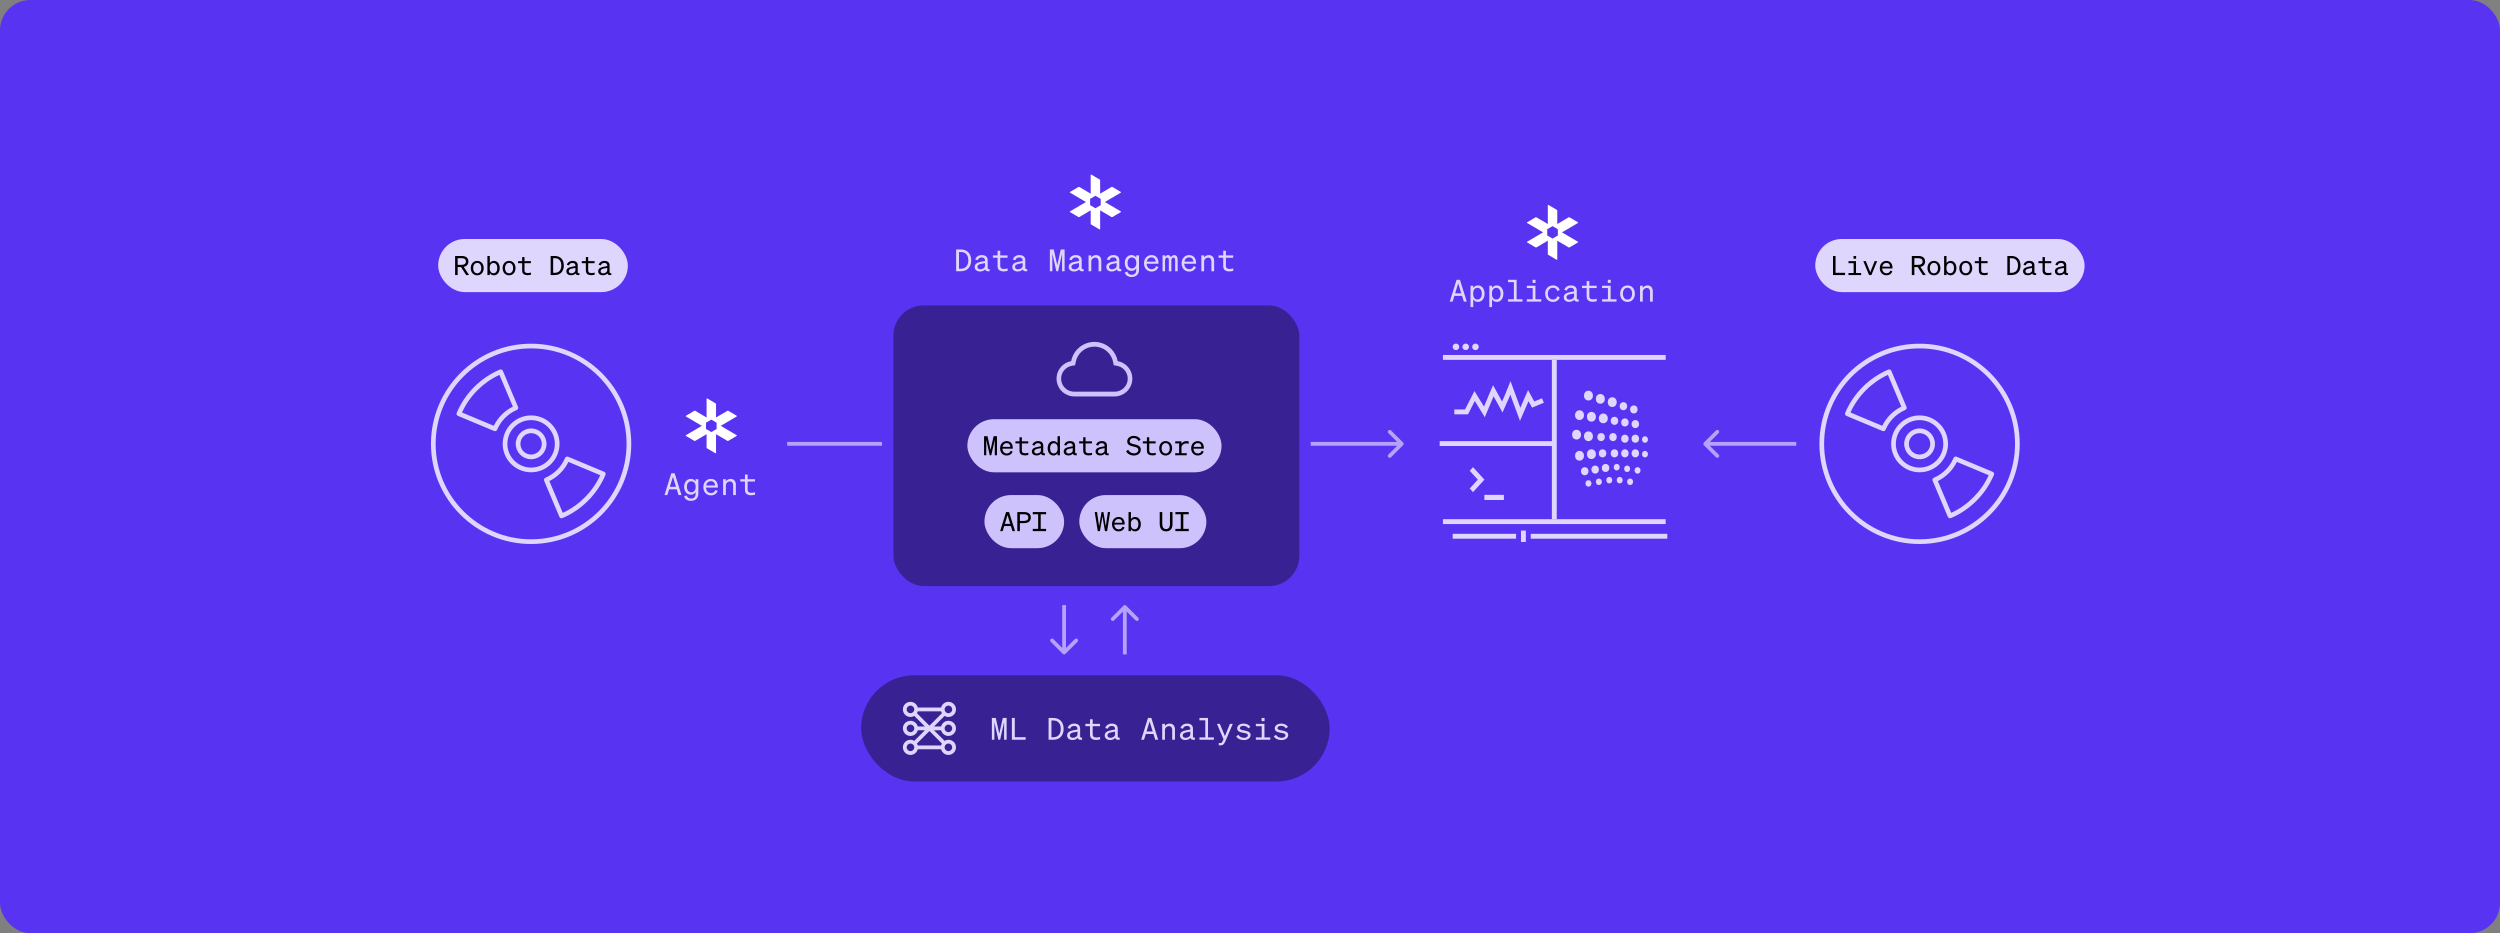 <svg width="1318" height="492" viewBox="0 0 1318 492" fill="none" xmlns="http://www.w3.org/2000/svg">
<rect x="0" y="0" width="1318" height="492" fill="#808080" stroke="none"/>
<rect width="1318" height="492" rx="16" fill="#5933F2"/>
<path d="M739.707 234.707C740.098 234.317 740.098 233.683 739.707 233.293L733.343 226.929C732.953 226.538 732.319 226.538 731.929 226.929C731.538 227.319 731.538 227.953 731.929 228.343L737.586 234L731.929 239.657C731.538 240.047 731.538 240.681 731.929 241.071C732.319 241.462 732.953 241.462 733.343 241.071L739.707 234.707ZM415 234L415 235L739 235L739 234L739 233L415 233L415 234Z" fill="#B4A3F9"/>
<path d="M898.293 233.293C897.902 233.683 897.902 234.317 898.293 234.707L904.657 241.071C905.047 241.462 905.681 241.462 906.071 241.071C906.462 240.681 906.462 240.047 906.071 239.657L900.414 234L906.071 228.343C906.462 227.953 906.462 227.319 906.071 226.929C905.681 226.538 905.047 226.538 904.657 226.929L898.293 233.293ZM899 234L899 235L947 235L947 234L947 233L899 233L899 234Z" fill="#B4A3F9"/>
<mask id="path-4-inside-1_2487_15530" fill="white">
<rect x="759" y="176" width="120" height="115.714" rx="1.714"/>
</mask>
<rect x="759" y="176" width="120" height="115.714" rx="1.714" stroke="#DED6FC" stroke-width="5.143" mask="url(#path-4-inside-1_2487_15530)"/>
<rect x="760.714" y="187.143" width="117.429" height="2.571" fill="#DED6FC"/>
<rect x="759" y="232.572" width="60.857" height="2.571" fill="#DED6FC"/>
<rect x="765.857" y="281.43" width="33.429" height="2.571" fill="#DED6FC"/>
<rect x="801.857" y="279.715" width="2.571" height="6" fill="#DED6FC"/>
<rect x="807" y="281.43" width="72" height="2.571" fill="#DED6FC"/>
<rect x="760.714" y="273.715" width="117.429" height="2.571" fill="#DED6FC"/>
<path d="M766.714 217.143H773.142L777.428 208.79L782.571 217.143L787.285 206.001L792 214.572L794.571 208.79L796.285 204.504L801.428 218.429L805.714 208.572L808.285 213.286L813.428 211.143" stroke="#DED6FC" stroke-width="2.571"/>
<circle cx="767.572" cy="182.857" r="1.714" fill="#DED6FC"/>
<circle cx="772.714" cy="182.857" r="1.714" fill="#DED6FC"/>
<circle cx="777.858" cy="182.857" r="1.714" fill="#DED6FC"/>
<rect x="818.143" y="189.715" width="2.571" height="84" fill="#DED6FC"/>
<ellipse cx="862.137" cy="223.571" rx="1.961" ry="2.143" fill="#DED6FC"/>
<ellipse cx="849.979" cy="211.999" rx="2.353" ry="2.571" fill="#DED6FC"/>
<ellipse cx="861.352" cy="215.858" rx="1.961" ry="2.143" fill="#DED6FC"/>
<ellipse cx="855.861" cy="214.143" rx="1.961" ry="2.143" fill="#DED6FC"/>
<ellipse cx="856.645" cy="222.715" rx="1.961" ry="2.143" fill="#DED6FC"/>
<ellipse cx="862.137" cy="231.285" rx="1.961" ry="2.143" fill="#DED6FC"/>
<ellipse cx="867.236" cy="231.714" rx="1.569" ry="1.714" fill="#DED6FC"/>
<ellipse cx="856.645" cy="231.285" rx="1.961" ry="2.143" fill="#DED6FC"/>
<ellipse cx="851.154" cy="239" rx="1.961" ry="2.143" fill="#DED6FC"/>
<ellipse cx="844.096" cy="230.428" rx="1.961" ry="2.143" fill="#DED6FC"/>
<ellipse cx="838.997" cy="239.429" rx="2.353" ry="2.571" fill="#DED6FC"/>
<ellipse cx="851.154" cy="221.858" rx="1.961" ry="2.143" fill="#DED6FC"/>
<ellipse cx="837.43" cy="229.999" rx="2.353" ry="2.571" fill="#DED6FC"/>
<ellipse cx="838.997" cy="219.714" rx="2.353" ry="2.571" fill="#DED6FC"/>
<ellipse cx="832.723" cy="218.857" rx="2.353" ry="2.571" fill="#DED6FC"/>
<ellipse cx="831.156" cy="229.144" rx="2.353" ry="2.571" fill="#DED6FC"/>
<ellipse cx="832.723" cy="240.286" rx="2.353" ry="2.571" fill="#DED6FC"/>
<ellipse cx="850.371" cy="230.428" rx="1.961" ry="2.143" fill="#DED6FC"/>
<ellipse cx="844.88" cy="239" rx="1.961" ry="2.143" fill="#DED6FC"/>
<ellipse cx="837.43" cy="208.571" rx="2.353" ry="2.571" fill="#DED6FC"/>
<ellipse cx="852.329" cy="246.287" rx="1.569" ry="1.714" fill="#DED6FC"/>
<ellipse cx="857.82" cy="247.142" rx="1.569" ry="1.714" fill="#DED6FC"/>
<ellipse cx="848.411" cy="253.142" rx="1.569" ry="1.714" fill="#DED6FC"/>
<ellipse cx="842.92" cy="253.999" rx="1.569" ry="1.714" fill="#DED6FC"/>
<ellipse cx="837.429" cy="254.857" rx="1.569" ry="1.714" fill="#DED6FC"/>
<ellipse cx="853.903" cy="253.142" rx="1.569" ry="1.714" fill="#DED6FC"/>
<ellipse cx="859.394" cy="253.999" rx="1.569" ry="1.714" fill="#DED6FC"/>
<ellipse cx="835.471" cy="248.428" rx="1.961" ry="2.143" fill="#DED6FC"/>
<ellipse cx="840.962" cy="247.571" rx="1.961" ry="2.143" fill="#DED6FC"/>
<ellipse cx="846.446" cy="246.715" rx="1.961" ry="2.143" fill="#DED6FC"/>
<ellipse cx="863.311" cy="247.999" rx="1.569" ry="1.714" fill="#DED6FC"/>
<ellipse cx="867.236" cy="239.429" rx="1.569" ry="1.714" fill="#DED6FC"/>
<ellipse cx="843.705" cy="210.286" rx="2.353" ry="2.571" fill="#DED6FC"/>
<ellipse cx="845.272" cy="220.571" rx="2.353" ry="2.571" fill="#DED6FC"/>
<ellipse cx="862.137" cy="239" rx="1.961" ry="2.143" fill="#DED6FC"/>
<ellipse cx="856.645" cy="239" rx="1.961" ry="2.143" fill="#DED6FC"/>
<path d="M776.573 259.446L774.83 257.541L779.102 252.868L774.83 248.196L776.577 246.287L782.595 252.868L776.573 259.446ZM792.859 260.893H782.564V263.593H792.859V260.893Z" fill="#DED6FC"/>
<rect x="957" y="126" width="142" height="28" rx="14" fill="#DED6FC"/>
<path d="M966.358 145V134.948H967.702V143.824H972.714V145H966.358ZM977.175 136.404V134.948H978.547V136.404H977.175ZM974.529 145V143.922H977.231V138.756H974.529V137.678H978.491V143.922H981.193V145H974.529ZM986.605 145H985.359L982.335 137.678H983.665L986.003 143.488L988.313 137.678H989.629L986.605 145ZM994.566 145.154C992.466 145.154 991.038 143.6 991.038 141.346C991.038 139.162 992.466 137.538 994.51 137.538C996.61 137.538 997.716 139.092 997.716 141.122V141.542H992.256C992.34 143.082 993.25 144.062 994.566 144.062C995.602 144.062 996.33 143.53 996.568 142.662L997.66 143.054C997.198 144.356 996.064 145.154 994.566 145.154ZM994.51 138.616C993.376 138.616 992.564 139.33 992.326 140.576H996.442C996.414 139.54 995.826 138.616 994.51 138.616ZM1009.25 140.786V145H1007.91V134.948H1011.44C1013.57 134.948 1014.91 135.942 1014.91 137.86C1014.91 139.428 1013.99 140.408 1012.46 140.702L1015.26 145H1013.72L1011.02 140.786H1009.25ZM1009.25 139.624H1011.35C1012.8 139.624 1013.59 138.994 1013.59 137.86C1013.59 136.726 1012.8 136.11 1011.35 136.11H1009.25V139.624ZM1022.97 141.346C1022.97 143.614 1021.57 145.154 1019.57 145.154C1017.57 145.154 1016.17 143.614 1016.17 141.346C1016.17 139.078 1017.57 137.538 1019.57 137.538C1021.57 137.538 1022.97 139.078 1022.97 141.346ZM1017.44 141.346C1017.44 143.012 1018.28 144.076 1019.57 144.076C1020.86 144.076 1021.7 143.012 1021.7 141.346C1021.7 139.666 1020.86 138.602 1019.57 138.602C1018.28 138.602 1017.44 139.666 1017.44 141.346ZM1028.35 145.154C1027.36 145.154 1026.62 144.664 1026.2 143.922V145H1024.94V134.948H1026.2V138.756C1026.62 138.028 1027.36 137.538 1028.35 137.538C1030.31 137.538 1031.42 139.274 1031.42 141.346C1031.42 143.404 1030.31 145.154 1028.35 145.154ZM1026.17 141.108V141.612C1026.17 143.292 1027.16 144.048 1028.1 144.048C1029.42 144.048 1030.15 142.928 1030.15 141.346C1030.15 139.764 1029.42 138.644 1028.1 138.644C1027.16 138.644 1026.17 139.372 1026.17 141.108ZM1039.76 141.346C1039.76 143.614 1038.36 145.154 1036.36 145.154C1034.35 145.154 1032.95 143.614 1032.95 141.346C1032.95 139.078 1034.35 137.538 1036.36 137.538C1038.36 137.538 1039.76 139.078 1039.76 141.346ZM1034.23 141.346C1034.23 143.012 1035.07 144.076 1036.36 144.076C1037.64 144.076 1038.48 143.012 1038.48 141.346C1038.48 139.666 1037.64 138.602 1036.36 138.602C1035.07 138.602 1034.23 139.666 1034.23 141.346ZM1043.25 142.648V138.756H1041.1V137.678H1043.25V135.536H1044.48V137.678H1047.86V138.756H1044.48V142.55C1044.48 143.544 1045.07 143.95 1046.23 143.95C1046.81 143.95 1047.38 143.852 1047.9 143.698V144.832C1047.41 144.972 1046.71 145.084 1046.04 145.084C1044.51 145.084 1043.25 144.44 1043.25 142.648ZM1058.28 145V134.948H1060.42C1063.46 134.948 1065.22 136.908 1065.22 139.974C1065.22 143.04 1063.46 145 1060.42 145H1058.28ZM1059.59 143.838H1060.42C1062.74 143.838 1063.89 142.312 1063.89 139.974C1063.89 137.622 1062.74 136.11 1060.41 136.11H1059.59V143.838ZM1069.01 145.126C1067.65 145.126 1066.55 144.342 1066.55 143.026C1066.55 141.57 1067.74 140.954 1069.36 140.646L1071.32 140.268V139.96C1071.32 139.12 1070.8 138.63 1069.77 138.63C1068.83 138.63 1068.21 139.092 1067.96 139.904L1066.78 139.596C1067.16 138.392 1068.25 137.538 1069.82 137.538C1071.52 137.538 1072.55 138.336 1072.55 139.904V143.432C1072.55 143.992 1072.93 144.104 1073.45 143.992V145C1072.27 145.14 1071.57 144.916 1071.39 144.146C1070.91 144.72 1070.06 145.126 1069.01 145.126ZM1071.32 142.466V141.248L1069.68 141.556C1068.6 141.766 1067.82 142.088 1067.82 142.97C1067.82 143.684 1068.35 144.104 1069.19 144.104C1070.31 144.104 1071.32 143.404 1071.32 142.466ZM1076.83 142.648V138.756H1074.67V137.678H1076.83V135.536H1078.06V137.678H1081.44V138.756H1078.06V142.55C1078.06 143.544 1078.65 143.95 1079.81 143.95C1080.39 143.95 1080.96 143.852 1081.48 143.698V144.832C1080.99 144.972 1080.29 145.084 1079.62 145.084C1078.09 145.084 1076.83 144.44 1076.83 142.648ZM1085.8 145.126C1084.44 145.126 1083.34 144.342 1083.34 143.026C1083.34 141.57 1084.53 140.954 1086.15 140.646L1088.11 140.268V139.96C1088.11 139.12 1087.59 138.63 1086.56 138.63C1085.62 138.63 1085 139.092 1084.75 139.904L1083.57 139.596C1083.95 138.392 1085.04 137.538 1086.61 137.538C1088.31 137.538 1089.34 138.336 1089.34 139.904V143.432C1089.34 143.992 1089.72 144.104 1090.24 143.992V145C1089.06 145.14 1088.36 144.916 1088.18 144.146C1087.7 144.72 1086.85 145.126 1085.8 145.126ZM1088.11 142.466V141.248L1086.47 141.556C1085.39 141.766 1084.61 142.088 1084.61 142.97C1084.61 143.684 1085.14 144.104 1085.98 144.104C1087.1 144.104 1088.11 143.404 1088.11 142.466Z" fill="black"/>
<rect x="231" y="126" width="100" height="28" rx="14" fill="#DED6FC"/>
<path d="M241.282 140.786V145H239.938V134.948H243.466C245.594 134.948 246.938 135.942 246.938 137.86C246.938 139.428 246.014 140.408 244.488 140.702L247.288 145H245.748L243.046 140.786H241.282ZM241.282 139.624H243.382C244.824 139.624 245.622 138.994 245.622 137.86C245.622 136.726 244.824 136.11 243.382 136.11H241.282V139.624ZM254.997 141.346C254.997 143.614 253.597 145.154 251.595 145.154C249.593 145.154 248.193 143.614 248.193 141.346C248.193 139.078 249.593 137.538 251.595 137.538C253.597 137.538 254.997 139.078 254.997 141.346ZM249.467 141.346C249.467 143.012 250.307 144.076 251.595 144.076C252.883 144.076 253.723 143.012 253.723 141.346C253.723 139.666 252.883 138.602 251.595 138.602C250.307 138.602 249.467 139.666 249.467 141.346ZM260.381 145.154C259.387 145.154 258.645 144.664 258.225 143.922V145H256.965V134.948H258.225V138.756C258.645 138.028 259.387 137.538 260.381 137.538C262.341 137.538 263.447 139.274 263.447 141.346C263.447 143.404 262.341 145.154 260.381 145.154ZM258.197 141.108V141.612C258.197 143.292 259.191 144.048 260.129 144.048C261.445 144.048 262.173 142.928 262.173 141.346C262.173 139.764 261.445 138.644 260.129 138.644C259.191 138.644 258.197 139.372 258.197 141.108ZM271.786 141.346C271.786 143.614 270.386 145.154 268.384 145.154C266.382 145.154 264.982 143.614 264.982 141.346C264.982 139.078 266.382 137.538 268.384 137.538C270.386 137.538 271.786 139.078 271.786 141.346ZM266.256 141.346C266.256 143.012 267.096 144.076 268.384 144.076C269.672 144.076 270.512 143.012 270.512 141.346C270.512 139.666 269.672 138.602 268.384 138.602C267.096 138.602 266.256 139.666 266.256 141.346ZM275.28 142.648V138.756H273.124V137.678H275.28V135.536H276.512V137.678H279.886V138.756H276.512V142.55C276.512 143.544 277.1 143.95 278.262 143.95C278.836 143.95 279.41 143.852 279.928 143.698V144.832C279.438 144.972 278.738 145.084 278.066 145.084C276.54 145.084 275.28 144.44 275.28 142.648ZM290.305 145V134.948H292.447C295.485 134.948 297.249 136.908 297.249 139.974C297.249 143.04 295.485 145 292.447 145H290.305ZM291.621 143.838H292.447C294.771 143.838 295.919 142.312 295.919 139.974C295.919 137.622 294.771 136.11 292.433 136.11H291.621V143.838ZM301.038 145.126C299.68 145.126 298.574 144.342 298.574 143.026C298.574 141.57 299.764 140.954 301.388 140.646L303.348 140.268V139.96C303.348 139.12 302.83 138.63 301.794 138.63C300.856 138.63 300.24 139.092 299.988 139.904L298.812 139.596C299.19 138.392 300.282 137.538 301.85 137.538C303.544 137.538 304.58 138.336 304.58 139.904V143.432C304.58 143.992 304.958 144.104 305.476 143.992V145C304.3 145.14 303.6 144.916 303.418 144.146C302.942 144.72 302.088 145.126 301.038 145.126ZM303.348 142.466V141.248L301.71 141.556C300.632 141.766 299.848 142.088 299.848 142.97C299.848 143.684 300.38 144.104 301.22 144.104C302.34 144.104 303.348 143.404 303.348 142.466ZM308.858 142.648V138.756H306.702V137.678H308.858V135.536H310.09V137.678H313.464V138.756H310.09V142.55C310.09 143.544 310.678 143.95 311.84 143.95C312.414 143.95 312.988 143.852 313.506 143.698V144.832C313.016 144.972 312.316 145.084 311.644 145.084C310.118 145.084 308.858 144.44 308.858 142.648ZM317.827 145.126C316.469 145.126 315.363 144.342 315.363 143.026C315.363 141.57 316.553 140.954 318.177 140.646L320.137 140.268V139.96C320.137 139.12 319.619 138.63 318.583 138.63C317.645 138.63 317.029 139.092 316.777 139.904L315.601 139.596C315.979 138.392 317.071 137.538 318.639 137.538C320.333 137.538 321.369 138.336 321.369 139.904V143.432C321.369 143.992 321.747 144.104 322.265 143.992V145C321.089 145.14 320.389 144.916 320.207 144.146C319.731 144.72 318.877 145.126 317.827 145.126ZM320.137 142.466V141.248L318.499 141.556C317.421 141.766 316.637 142.088 316.637 142.97C316.637 143.684 317.169 144.104 318.009 144.104C319.129 144.104 320.137 143.404 320.137 142.466Z" fill="black"/>
<path d="M562 320L562 319L560 319L560 320L562 320ZM560.293 344.707C560.683 345.098 561.317 345.098 561.707 344.707L568.071 338.343C568.462 337.953 568.462 337.319 568.071 336.929C567.681 336.538 567.047 336.538 566.657 336.929L561 342.586L555.343 336.929C554.953 336.538 554.319 336.538 553.929 336.929C553.538 337.319 553.538 337.953 553.929 338.343L560.293 344.707ZM561 320L560 320L560 344L561 344L562 344L562 320L561 320Z" fill="#B4A3F9"/>
<path d="M593.707 319.293C593.317 318.902 592.683 318.902 592.293 319.293L585.929 325.657C585.538 326.047 585.538 326.681 585.929 327.071C586.319 327.462 586.953 327.462 587.343 327.071L593 321.414L598.657 327.071C599.047 327.462 599.681 327.462 600.071 327.071C600.462 326.681 600.462 326.047 600.071 325.657L593.707 319.293ZM592 344L592 345L594 345L594 344L592 344ZM593 320L592 320L592 344L593 344L594 344L594 320L593 320Z" fill="#B4A3F9"/>
<rect x="468" y="158" width="220" height="154" rx="19" fill="#382193" stroke="#5933F2" stroke-width="6"/>
<rect x="519" y="261" width="42" height="28" rx="14" fill="#CDC2FB"/>
<path d="M530.416 269.948H531.97L535.12 280H533.762L532.95 277.354H529.408L528.596 280H527.28L530.416 269.948ZM531.172 271.558L529.758 276.178H532.586L531.172 271.558ZM537.677 275.786V280H536.333V269.948H539.973C542.101 269.948 543.445 270.942 543.445 272.86C543.445 274.75 542.101 275.786 539.973 275.786H537.677ZM537.677 274.624H539.889C541.331 274.624 542.129 273.994 542.129 272.86C542.129 271.726 541.331 271.11 539.889 271.11H537.677V274.624ZM551.503 278.824V280H544.475V278.824H547.317V271.124H544.475V269.948H551.503V271.124H548.661V278.824H551.503Z" fill="black"/>
<rect x="569" y="261" width="67" height="28" rx="14" fill="#CDC2FB"/>
<path d="M580.71 269.948H581.732L582.978 277.48L584.07 269.948H585.26L583.664 280H582.53L581.2 272.202L579.87 280H578.736L577.14 269.948H578.358L579.45 277.48L580.71 269.948ZM589.777 280.154C587.677 280.154 586.249 278.6 586.249 276.346C586.249 274.162 587.677 272.538 589.721 272.538C591.821 272.538 592.927 274.092 592.927 276.122V276.542H587.467C587.551 278.082 588.461 279.062 589.777 279.062C590.813 279.062 591.541 278.53 591.779 277.662L592.871 278.054C592.409 279.356 591.275 280.154 589.777 280.154ZM589.721 273.616C588.587 273.616 587.775 274.33 587.537 275.576H591.653C591.625 274.54 591.037 273.616 589.721 273.616ZM598.381 280.154C597.387 280.154 596.645 279.664 596.225 278.922V280H594.965V269.948H596.225V273.756C596.645 273.028 597.387 272.538 598.381 272.538C600.341 272.538 601.447 274.274 601.447 276.346C601.447 278.404 600.341 280.154 598.381 280.154ZM596.197 276.108V276.612C596.197 278.292 597.191 279.048 598.129 279.048C599.445 279.048 600.173 277.928 600.173 276.346C600.173 274.764 599.445 273.644 598.129 273.644C597.191 273.644 596.197 274.372 596.197 276.108ZM614.778 280.14C612.706 280.14 611.404 278.88 611.404 276.192V269.948H612.748V276.136C612.748 278.096 613.49 278.908 614.778 278.908C616.066 278.908 616.808 278.096 616.808 276.136V269.948H618.152V276.192C618.152 278.88 616.85 280.14 614.778 280.14ZM626.687 278.824V280H619.659V278.824H622.501V271.124H619.659V269.948H626.687V271.124H623.845V278.824H626.687Z" fill="black"/>
<rect x="510" y="221" width="134" height="28" rx="14" fill="#CDC2FB"/>
<path d="M522.606 240H521.794L519.96 231.866V240H518.798V229.948H520.604L522.214 237.186L523.838 229.948H525.602V240H524.44V231.866L522.606 240ZM530.777 240.154C528.677 240.154 527.249 238.6 527.249 236.346C527.249 234.162 528.677 232.538 530.721 232.538C532.821 232.538 533.927 234.092 533.927 236.122V236.542H528.467C528.551 238.082 529.461 239.062 530.777 239.062C531.813 239.062 532.541 238.53 532.779 237.662L533.871 238.054C533.409 239.356 532.275 240.154 530.777 240.154ZM530.721 233.616C529.587 233.616 528.775 234.33 528.537 235.576H532.653C532.625 234.54 532.037 233.616 530.721 233.616ZM537.491 237.648V233.756H535.335V232.678H537.491V230.536H538.723V232.678H542.097V233.756H538.723V237.55C538.723 238.544 539.311 238.95 540.473 238.95C541.047 238.95 541.621 238.852 542.139 238.698V239.832C541.649 239.972 540.949 240.084 540.277 240.084C538.751 240.084 537.491 239.44 537.491 237.648ZM546.46 240.126C545.102 240.126 543.996 239.342 543.996 238.026C543.996 236.57 545.186 235.954 546.81 235.646L548.77 235.268V234.96C548.77 234.12 548.252 233.63 547.216 233.63C546.278 233.63 545.662 234.092 545.41 234.904L544.234 234.596C544.612 233.392 545.704 232.538 547.272 232.538C548.966 232.538 550.002 233.336 550.002 234.904V238.432C550.002 238.992 550.38 239.104 550.898 238.992V240C549.722 240.14 549.022 239.916 548.84 239.146C548.364 239.72 547.51 240.126 546.46 240.126ZM548.77 237.466V236.248L547.132 236.556C546.054 236.766 545.27 237.088 545.27 237.97C545.27 238.684 545.802 239.104 546.642 239.104C547.762 239.104 548.77 238.404 548.77 237.466ZM555.386 240.154C553.426 240.154 552.32 238.404 552.32 236.346C552.32 234.274 553.426 232.538 555.386 232.538C556.38 232.538 557.122 233.028 557.542 233.756V229.948H558.802V240H557.542V238.922C557.122 239.664 556.38 240.154 555.386 240.154ZM557.57 236.108C557.57 234.372 556.576 233.644 555.638 233.644C554.322 233.644 553.594 234.764 553.594 236.346C553.594 237.928 554.322 239.048 555.638 239.048C556.576 239.048 557.57 238.292 557.57 236.612V236.108ZM563.249 240.126C561.891 240.126 560.785 239.342 560.785 238.026C560.785 236.57 561.975 235.954 563.599 235.646L565.559 235.268V234.96C565.559 234.12 565.041 233.63 564.005 233.63C563.067 233.63 562.451 234.092 562.199 234.904L561.023 234.596C561.401 233.392 562.493 232.538 564.061 232.538C565.755 232.538 566.791 233.336 566.791 234.904V238.432C566.791 238.992 567.169 239.104 567.687 238.992V240C566.511 240.14 565.811 239.916 565.629 239.146C565.153 239.72 564.299 240.126 563.249 240.126ZM565.559 237.466V236.248L563.921 236.556C562.843 236.766 562.059 237.088 562.059 237.97C562.059 238.684 562.591 239.104 563.431 239.104C564.551 239.104 565.559 238.404 565.559 237.466ZM571.069 237.648V233.756H568.913V232.678H571.069V230.536H572.301V232.678H575.675V233.756H572.301V237.55C572.301 238.544 572.889 238.95 574.051 238.95C574.625 238.95 575.199 238.852 575.717 238.698V239.832C575.227 239.972 574.527 240.084 573.855 240.084C572.329 240.084 571.069 239.44 571.069 237.648ZM580.038 240.126C578.68 240.126 577.574 239.342 577.574 238.026C577.574 236.57 578.764 235.954 580.388 235.646L582.348 235.268V234.96C582.348 234.12 581.83 233.63 580.794 233.63C579.856 233.63 579.24 234.092 578.988 234.904L577.812 234.596C578.19 233.392 579.282 232.538 580.85 232.538C582.544 232.538 583.58 233.336 583.58 234.904V238.432C583.58 238.992 583.958 239.104 584.476 238.992V240C583.3 240.14 582.6 239.916 582.418 239.146C581.942 239.72 581.088 240.126 580.038 240.126ZM582.348 237.466V236.248L580.71 236.556C579.632 236.766 578.848 237.088 578.848 237.97C578.848 238.684 579.38 239.104 580.22 239.104C581.34 239.104 582.348 238.404 582.348 237.466ZM593.691 237.942L594.741 237.088C595.371 238.292 596.519 239.006 597.821 239.006C599.123 239.006 600.117 238.348 600.117 237.2C600.117 235.982 598.969 235.772 597.429 235.394C595.861 235.016 594.279 234.596 594.279 232.706C594.279 230.942 595.819 229.794 597.723 229.794C599.473 229.794 600.719 230.606 601.335 231.754L600.313 232.552C599.809 231.586 598.997 230.928 597.681 230.928C596.477 230.928 595.581 231.6 595.581 232.594C595.581 233.658 596.533 233.882 597.947 234.218C599.599 234.61 601.433 234.96 601.433 237.088C601.433 238.964 599.767 240.154 597.779 240.154C596.043 240.154 594.377 239.3 593.691 237.942ZM604.647 237.648V233.756H602.491V232.678H604.647V230.536H605.879V232.678H609.253V233.756H605.879V237.55C605.879 238.544 606.467 238.95 607.629 238.95C608.203 238.95 608.777 238.852 609.295 238.698V239.832C608.805 239.972 608.105 240.084 607.433 240.084C605.907 240.084 604.647 239.44 604.647 237.648ZM617.942 236.346C617.942 238.614 616.542 240.154 614.54 240.154C612.538 240.154 611.138 238.614 611.138 236.346C611.138 234.078 612.538 232.538 614.54 232.538C616.542 232.538 617.942 234.078 617.942 236.346ZM612.412 236.346C612.412 238.012 613.252 239.076 614.54 239.076C615.828 239.076 616.668 238.012 616.668 236.346C616.668 234.666 615.828 233.602 614.54 233.602C613.252 233.602 612.412 234.666 612.412 236.346ZM619.574 240V238.922H621.632V233.756H619.574V232.678H622.878V234.022C623.326 233.168 624.292 232.538 625.524 232.538C626.014 232.538 626.406 232.608 626.658 232.72V233.966C626.322 233.854 625.93 233.77 625.398 233.77C624.096 233.77 622.878 234.652 622.878 235.996V238.922H625.65V240H619.574ZM631.511 240.154C629.411 240.154 627.983 238.6 627.983 236.346C627.983 234.162 629.411 232.538 631.455 232.538C633.555 232.538 634.661 234.092 634.661 236.122V236.542H629.201C629.285 238.082 630.195 239.062 631.511 239.062C632.547 239.062 633.275 238.53 633.513 237.662L634.605 238.054C634.143 239.356 633.009 240.154 631.511 240.154ZM631.455 233.616C630.321 233.616 629.509 234.33 629.271 235.576H633.387C633.359 234.54 632.771 233.616 631.455 233.616Z" fill="black"/>
<rect x="454" y="356" width="247" height="56" rx="28" fill="#382193"/>
<g clip-path="url(#clip0_2487_15530)">
<path d="M500 388C502.206 388 504 386.206 504 384C504 381.794 502.206 380 500 380C498.142 380 496.589 381.28 496.142 383H492.414L497.981 377.433C498.576 377.785 499.26 378 500 378C502.206 378 504 376.206 504 374C504 371.794 502.206 370 500 370C498.142 370 496.589 371.28 496.142 373H483.858C483.411 371.28 481.858 370 480 370C477.794 370 476 371.794 476 374C476 376.206 477.794 378 480 378C480.74 378 481.424 377.785 482.019 377.433L487.586 383H483.858C483.411 381.28 481.858 380 480 380C477.794 380 476 381.794 476 384C476 386.206 477.794 388 480 388C481.858 388 483.411 386.72 483.858 385H487.586L482.019 390.567C481.424 390.215 480.74 390 480 390C477.794 390 476 391.794 476 394C476 396.206 477.794 398 480 398C481.858 398 483.411 396.72 483.858 395H496.142C496.589 396.72 498.142 398 500 398C502.206 398 504 396.206 504 394C504 391.794 502.206 390 500 390C499.26 390 498.576 390.215 497.981 390.567L492.414 385H496.142C496.589 386.72 498.142 388 500 388ZM500 382C501.103 382 502 382.898 502 384C502 385.102 501.103 386 500 386C498.897 386 498 385.102 498 384C498 382.898 498.897 382 500 382ZM500 372C501.103 372 502 372.898 502 374C502 375.102 501.103 376 500 376C498.897 376 498 375.102 498 374C498 372.898 498.897 372 500 372ZM480 376C478.897 376 478 375.102 478 374C478 372.898 478.897 372 480 372C481.103 372 482 372.898 482 374C482 375.102 481.103 376 480 376ZM480 386C478.897 386 478 385.102 478 384C478 382.898 478.897 382 480 382C481.103 382 482 382.898 482 384C482 385.102 481.103 386 480 386ZM480 396C478.897 396 478 395.103 478 394C478 392.897 478.897 392 480 392C481.103 392 482 392.897 482 394C482 395.103 481.103 396 480 396ZM500 392C501.103 392 502 392.897 502 394C502 395.103 501.103 396 500 396C498.897 396 498 395.103 498 394C498 392.897 498.897 392 500 392ZM496.567 391.981C496.38 392.296 496.236 392.637 496.142 393H483.858C483.764 392.637 483.62 392.296 483.433 391.981L490 385.414L496.567 391.981ZM490 382.586L483.433 376.019C483.62 375.704 483.764 375.361 483.862 375H496.138C496.236 375.361 496.38 375.704 496.567 376.019L490 382.586Z" fill="#DED6FC"/>
</g>
<path d="M527.264 390H526.336L524.24 380.704V390H522.912V378.512H524.976L526.816 386.784L528.672 378.512H530.688V390H529.36V380.704L527.264 390ZM533.466 390V378.512H535.002V388.656H540.73V390H533.466ZM552.813 390V378.512H555.261C558.733 378.512 560.749 380.752 560.749 384.256C560.749 387.76 558.733 390 555.261 390H552.813ZM554.317 388.672H555.261C557.917 388.672 559.229 386.928 559.229 384.256C559.229 381.568 557.917 379.84 555.245 379.84H554.317V388.672ZM565.399 390.144C563.847 390.144 562.583 389.248 562.583 387.744C562.583 386.08 563.943 385.376 565.799 385.024L568.039 384.592V384.24C568.039 383.28 567.447 382.72 566.263 382.72C565.191 382.72 564.487 383.248 564.199 384.176L562.855 383.824C563.287 382.448 564.535 381.472 566.327 381.472C568.263 381.472 569.447 382.384 569.447 384.176V388.208C569.447 388.848 569.879 388.976 570.471 388.848V390C569.127 390.16 568.327 389.904 568.119 389.024C567.575 389.68 566.599 390.144 565.399 390.144ZM568.039 387.104V385.712L566.167 386.064C564.935 386.304 564.039 386.672 564.039 387.68C564.039 388.496 564.647 388.976 565.607 388.976C566.887 388.976 568.039 388.176 568.039 387.104ZM574.657 387.312V382.864H572.193V381.632H574.657V379.184H576.065V381.632H579.921V382.864H576.065V387.2C576.065 388.336 576.737 388.8 578.065 388.8C578.721 388.8 579.377 388.688 579.969 388.512V389.808C579.409 389.968 578.609 390.096 577.841 390.096C576.097 390.096 574.657 389.36 574.657 387.312ZM585.226 390.144C583.674 390.144 582.41 389.248 582.41 387.744C582.41 386.08 583.77 385.376 585.626 385.024L587.866 384.592V384.24C587.866 383.28 587.274 382.72 586.09 382.72C585.018 382.72 584.314 383.248 584.026 384.176L582.682 383.824C583.114 382.448 584.362 381.472 586.154 381.472C588.09 381.472 589.274 382.384 589.274 384.176V388.208C589.274 388.848 589.706 388.976 590.298 388.848V390C588.954 390.16 588.154 389.904 587.946 389.024C587.402 389.68 586.426 390.144 585.226 390.144ZM587.866 387.104V385.712L585.994 386.064C584.762 386.304 583.866 386.672 583.866 387.68C583.866 388.496 584.474 388.976 585.434 388.976C586.714 388.976 587.866 388.176 587.866 387.104ZM605.214 378.512H606.99L610.59 390H609.038L608.11 386.976H604.062L603.134 390H601.63L605.214 378.512ZM606.078 380.352L604.462 385.632H607.694L606.078 380.352ZM612.712 390V381.632H614.152V382.768C614.616 382.08 615.464 381.472 616.648 381.472C618.424 381.472 619.432 382.704 619.432 384.48V390H617.992V384.864C617.992 383.696 617.496 382.816 616.248 382.816C615.208 382.816 614.152 383.616 614.152 385.008V390H612.712ZM624.881 390.144C623.329 390.144 622.065 389.248 622.065 387.744C622.065 386.08 623.425 385.376 625.281 385.024L627.521 384.592V384.24C627.521 383.28 626.929 382.72 625.745 382.72C624.673 382.72 623.969 383.248 623.681 384.176L622.337 383.824C622.769 382.448 624.017 381.472 625.809 381.472C627.745 381.472 628.929 382.384 628.929 384.176V388.208C628.929 388.848 629.361 388.976 629.953 388.848V390C628.609 390.16 627.809 389.904 627.601 389.024C627.057 389.68 626.081 390.144 624.881 390.144ZM627.521 387.104V385.712L625.649 386.064C624.417 386.304 623.521 386.672 623.521 387.68C623.521 388.496 624.129 388.976 625.089 388.976C626.369 388.976 627.521 388.176 627.521 387.104ZM632.347 390V388.768H635.435V379.744H632.347V378.512H636.875V388.768H639.963V390H632.347ZM645.973 390.912C645.461 392.16 644.805 392.976 643.317 392.976C642.949 392.976 642.789 392.96 642.533 392.912V391.664C642.805 391.728 642.965 391.744 643.221 391.744C643.861 391.744 644.245 391.52 644.613 390.688L645.029 389.728L641.589 381.632H643.109L645.781 388.064L648.421 381.632H649.925L645.973 390.912ZM651.711 388.176L652.895 387.392C653.391 388.368 654.559 388.976 655.823 388.976C656.911 388.976 657.871 388.528 657.871 387.68C657.871 386.736 656.975 386.608 655.359 386.32C653.839 386.032 652.239 385.712 652.239 384C652.239 382.512 653.679 381.472 655.647 381.472C657.343 381.472 658.639 382.24 659.183 383.232L658.079 384.016C657.615 383.168 656.735 382.656 655.519 382.656C654.415 382.656 653.663 383.136 653.663 383.888C653.663 384.672 654.591 384.832 655.887 385.088C657.487 385.424 659.327 385.696 659.327 387.52C659.327 389.12 657.727 390.176 655.743 390.176C654.047 390.176 652.415 389.472 651.711 388.176ZM665.112 380.176V378.512H666.68V380.176H665.112ZM662.088 390V388.768H665.176V382.864H662.088V381.632H666.616V388.768H669.704V390H662.088ZM671.538 388.176L672.722 387.392C673.218 388.368 674.386 388.976 675.65 388.976C676.738 388.976 677.698 388.528 677.698 387.68C677.698 386.736 676.802 386.608 675.186 386.32C673.666 386.032 672.066 385.712 672.066 384C672.066 382.512 673.506 381.472 675.474 381.472C677.17 381.472 678.466 382.24 679.01 383.232L677.906 384.016C677.442 383.168 676.562 382.656 675.346 382.656C674.242 382.656 673.49 383.136 673.49 383.888C673.49 384.672 674.418 384.832 675.714 385.088C677.314 385.424 679.154 385.696 679.154 387.52C679.154 389.12 677.554 390.176 675.57 390.176C673.874 390.176 672.242 389.472 671.538 388.176Z" fill="#DED6FC"/>
<g clip-path="url(#clip1_2487_15530)">
<path d="M590.898 101.193L586.424 98.56C586.298 98.486 586.143 98.486 586.017 98.56L579.992 102.102V95.02C579.992 94.872 579.915 94.735 579.789 94.661L575.313 92.028C575.177 91.948 575.008 92.048 575.008 92.207V102.102L568.985 98.56C568.859 98.486 568.704 98.486 568.578 98.56L564.102 101.194C563.966 101.273 563.966 101.473 564.102 101.552L572.515 106.5L564.102 111.447C563.966 111.527 563.966 111.727 564.102 111.806L568.576 114.439C568.702 114.514 568.857 114.514 568.983 114.44L575.008 110.897V117.982C575.008 118.13 575.085 118.267 575.211 118.341L579.687 120.972C579.823 121.052 579.992 120.952 579.992 120.792V110.897L586.015 114.44C586.141 114.514 586.296 114.514 586.422 114.44L590.898 111.806C591.034 111.727 591.034 111.527 590.898 111.447L582.485 106.5L590.898 101.552C591.034 101.473 591.034 101.273 590.898 101.193ZM580.298 108.145L577.5 109.791L574.702 108.145V104.855L577.5 103.209L580.298 104.855V108.145Z" fill="white"/>
</g>
<path d="M504.072 143V131.512H506.52C509.992 131.512 512.008 133.752 512.008 137.256C512.008 140.76 509.992 143 506.52 143H504.072ZM505.576 141.672H506.52C509.176 141.672 510.488 139.928 510.488 137.256C510.488 134.568 509.176 132.84 506.504 132.84H505.576V141.672ZM516.658 143.144C515.106 143.144 513.842 142.248 513.842 140.744C513.842 139.08 515.202 138.376 517.058 138.024L519.298 137.592V137.24C519.298 136.28 518.706 135.72 517.522 135.72C516.45 135.72 515.746 136.248 515.458 137.176L514.114 136.824C514.546 135.448 515.794 134.472 517.586 134.472C519.522 134.472 520.706 135.384 520.706 137.176V141.208C520.706 141.848 521.138 141.976 521.73 141.848V143C520.386 143.16 519.586 142.904 519.378 142.024C518.834 142.68 517.858 143.144 516.658 143.144ZM519.298 140.104V138.712L517.426 139.064C516.194 139.304 515.298 139.672 515.298 140.68C515.298 141.496 515.906 141.976 516.866 141.976C518.146 141.976 519.298 141.176 519.298 140.104ZM525.915 140.312V135.864H523.451V134.632H525.915V132.184H527.323V134.632H531.179V135.864H527.323V140.2C527.323 141.336 527.995 141.8 529.323 141.8C529.979 141.8 530.635 141.688 531.227 141.512V142.808C530.667 142.968 529.867 143.096 529.099 143.096C527.355 143.096 525.915 142.36 525.915 140.312ZM536.485 143.144C534.933 143.144 533.669 142.248 533.669 140.744C533.669 139.08 535.029 138.376 536.885 138.024L539.125 137.592V137.24C539.125 136.28 538.533 135.72 537.349 135.72C536.277 135.72 535.573 136.248 535.285 137.176L533.941 136.824C534.373 135.448 535.621 134.472 537.413 134.472C539.349 134.472 540.533 135.384 540.533 137.176V141.208C540.533 141.848 540.965 141.976 541.557 141.848V143C540.213 143.16 539.413 142.904 539.205 142.024C538.661 142.68 537.685 143.144 536.485 143.144ZM539.125 140.104V138.712L537.253 139.064C536.021 139.304 535.125 139.672 535.125 140.68C535.125 141.496 535.733 141.976 536.693 141.976C537.973 141.976 539.125 141.176 539.125 140.104ZM557.833 143H556.905L554.809 133.704V143H553.481V131.512H555.545L557.385 139.784L559.241 131.512H561.257V143H559.929V133.704L557.833 143ZM566.226 143.144C564.674 143.144 563.41 142.248 563.41 140.744C563.41 139.08 564.77 138.376 566.626 138.024L568.866 137.592V137.24C568.866 136.28 568.274 135.72 567.09 135.72C566.018 135.72 565.314 136.248 565.026 137.176L563.682 136.824C564.114 135.448 565.362 134.472 567.154 134.472C569.09 134.472 570.274 135.384 570.274 137.176V141.208C570.274 141.848 570.706 141.976 571.298 141.848V143C569.954 143.16 569.154 142.904 568.946 142.024C568.402 142.68 567.426 143.144 566.226 143.144ZM568.866 140.104V138.712L566.994 139.064C565.762 139.304 564.866 139.672 564.866 140.68C564.866 141.496 565.474 141.976 566.434 141.976C567.714 141.976 568.866 141.176 568.866 140.104ZM573.884 143V134.632H575.324V135.768C575.788 135.08 576.636 134.472 577.82 134.472C579.596 134.472 580.604 135.704 580.604 137.48V143H579.164V137.864C579.164 136.696 578.668 135.816 577.42 135.816C576.38 135.816 575.324 136.616 575.324 138.008V143H573.884ZM586.054 143.144C584.502 143.144 583.238 142.248 583.238 140.744C583.238 139.08 584.598 138.376 586.454 138.024L588.694 137.592V137.24C588.694 136.28 588.102 135.72 586.918 135.72C585.846 135.72 585.142 136.248 584.854 137.176L583.51 136.824C583.942 135.448 585.19 134.472 586.982 134.472C588.918 134.472 590.102 135.384 590.102 137.176V141.208C590.102 141.848 590.534 141.976 591.126 141.848V143C589.782 143.16 588.982 142.904 588.774 142.024C588.23 142.68 587.254 143.144 586.054 143.144ZM588.694 140.104V138.712L586.822 139.064C585.59 139.304 584.694 139.672 584.694 140.68C584.694 141.496 585.302 141.976 586.262 141.976C587.542 141.976 588.694 141.176 588.694 140.104ZM600.48 142.248C600.48 144.696 598.88 146.056 596.592 146.056C594.768 146.056 593.424 145.208 592.96 143.672L594.304 143.16C594.592 144.232 595.44 144.856 596.592 144.856C598.08 144.856 599.04 144.104 599.04 142.36V141.416C598.592 142.232 597.696 142.808 596.528 142.808C594.288 142.808 592.992 140.92 592.992 138.632C592.992 136.36 594.288 134.472 596.528 134.472C597.696 134.472 598.592 135.048 599.04 135.864V134.632H600.48V142.248ZM599.056 138.504C599.056 136.632 597.952 135.736 596.816 135.736C595.296 135.736 594.448 136.872 594.448 138.632C594.448 140.392 595.296 141.544 596.816 141.544C597.952 141.544 599.056 140.648 599.056 138.808V138.504ZM607.145 143.176C604.745 143.176 603.113 141.4 603.113 138.824C603.113 136.328 604.745 134.472 607.081 134.472C609.481 134.472 610.745 136.248 610.745 138.568V139.048H604.505C604.601 140.808 605.641 141.928 607.145 141.928C608.329 141.928 609.161 141.32 609.433 140.328L610.681 140.776C610.153 142.264 608.857 143.176 607.145 143.176ZM607.081 135.704C605.785 135.704 604.857 136.52 604.585 137.944H609.289C609.257 136.76 608.585 135.704 607.081 135.704ZM614.211 137.368V143H612.899V134.616H614.211V135.528C614.483 134.968 614.995 134.472 615.763 134.472C616.515 134.472 617.027 134.92 617.315 135.624C617.571 135.064 618.211 134.472 619.043 134.472C620.227 134.472 620.867 135.464 620.867 136.856V143H619.539V137.272C619.539 136.424 619.379 135.8 618.643 135.8C618.003 135.8 617.539 136.392 617.539 137.368V143H616.211V137.272C616.211 136.424 616.035 135.8 615.299 135.8C614.643 135.8 614.211 136.392 614.211 137.368ZM626.973 143.176C624.573 143.176 622.941 141.4 622.941 138.824C622.941 136.328 624.573 134.472 626.909 134.472C629.309 134.472 630.573 136.248 630.573 138.568V139.048H624.333C624.429 140.808 625.469 141.928 626.973 141.928C628.157 141.928 628.989 141.32 629.261 140.328L630.509 140.776C629.981 142.264 628.685 143.176 626.973 143.176ZM626.909 135.704C625.613 135.704 624.685 136.52 624.413 137.944H629.117C629.085 136.76 628.413 135.704 626.909 135.704ZM633.367 143V134.632H634.807V135.768C635.271 135.08 636.119 134.472 637.303 134.472C639.079 134.472 640.087 135.704 640.087 137.48V143H638.647V137.864C638.647 136.696 638.151 135.816 636.903 135.816C635.863 135.816 634.807 136.616 634.807 138.008V143H633.367ZM644.88 140.312V135.864H642.416V134.632H644.88V132.184H646.288V134.632H650.144V135.864H646.288V140.2C646.288 141.336 646.96 141.8 648.288 141.8C648.944 141.8 649.6 141.688 650.192 141.512V142.808C649.632 142.968 648.832 143.096 648.064 143.096C646.32 143.096 644.88 142.36 644.88 140.312Z" fill="#DED6FC"/>
<g clip-path="url(#clip2_2487_15530)">
<path d="M831.898 117.193L827.424 114.56C827.298 114.486 827.143 114.486 827.017 114.56L820.992 118.102V111.02C820.992 110.872 820.915 110.735 820.789 110.661L816.313 108.028C816.177 107.948 816.008 108.048 816.008 108.208V118.102L809.985 114.56C809.859 114.486 809.704 114.486 809.578 114.56L805.102 117.194C804.966 117.273 804.966 117.473 805.102 117.552L813.515 122.5L805.102 127.447C804.966 127.527 804.966 127.727 805.102 127.806L809.576 130.439C809.702 130.514 809.857 130.514 809.983 130.44L816.008 126.897V133.982C816.008 134.13 816.085 134.267 816.211 134.341L820.687 136.972C820.823 137.052 820.992 136.952 820.992 136.792V126.897L827.015 130.44C827.141 130.514 827.296 130.514 827.422 130.44L831.898 127.806C832.034 127.727 832.034 127.527 831.898 127.447L823.485 122.5L831.898 117.552C832.034 117.473 832.034 117.273 831.898 117.193ZM821.298 124.145L818.5 125.791L815.702 124.145V120.855L818.5 119.209L821.298 120.855V124.145Z" fill="white"/>
</g>
<path d="M767.904 147.512H769.68L773.28 159H771.728L770.8 155.976H766.752L765.824 159H764.32L767.904 147.512ZM768.768 149.352L767.152 154.632H770.384L768.768 149.352ZM779.162 159.176C778.026 159.176 777.178 158.616 776.698 157.768V161.88H775.258V150.632H776.698V151.864C777.178 151.032 778.026 150.472 779.162 150.472C781.402 150.472 782.666 152.456 782.666 154.824C782.666 157.176 781.402 159.176 779.162 159.176ZM776.666 154.552V155.128C776.666 157.048 777.802 157.912 778.874 157.912C780.378 157.912 781.21 156.632 781.21 154.824C781.21 153.016 780.378 151.736 778.874 151.736C777.802 151.736 776.666 152.568 776.666 154.552ZM789.075 159.176C787.939 159.176 787.091 158.616 786.611 157.768V161.88H785.171V150.632H786.611V151.864C787.091 151.032 787.939 150.472 789.075 150.472C791.315 150.472 792.58 152.456 792.58 154.824C792.58 157.176 791.315 159.176 789.075 159.176ZM786.579 154.552V155.128C786.579 157.048 787.715 157.912 788.787 157.912C790.291 157.912 791.123 156.632 791.123 154.824C791.123 153.016 790.291 151.736 788.787 151.736C787.715 151.736 786.579 152.568 786.579 154.552ZM795.037 159V157.768H798.125V148.744H795.037V147.512H799.565V157.768H802.653V159H795.037ZM807.975 149.176V147.512H809.543V149.176H807.975ZM804.951 159V157.768H808.039V151.864H804.951V150.632H809.479V157.768H812.567V159H804.951ZM816.017 154.824C816.017 156.728 817.121 157.912 818.753 157.912C820.033 157.912 820.801 157.176 821.073 156.136L822.289 156.728C821.873 158.12 820.593 159.176 818.737 159.176C816.337 159.176 814.609 157.4 814.609 154.824C814.609 152.232 816.337 150.472 818.737 150.472C820.577 150.472 821.841 151.48 822.273 152.872L821.073 153.496C820.801 152.472 820.033 151.72 818.753 151.72C817.121 151.72 816.017 152.904 816.017 154.824ZM827.226 159.144C825.674 159.144 824.41 158.248 824.41 156.744C824.41 155.08 825.77 154.376 827.626 154.024L829.866 153.592V153.24C829.866 152.28 829.274 151.72 828.09 151.72C827.018 151.72 826.314 152.248 826.026 153.176L824.682 152.824C825.114 151.448 826.362 150.472 828.154 150.472C830.09 150.472 831.274 151.384 831.274 153.176V157.208C831.274 157.848 831.706 157.976 832.298 157.848V159C830.954 159.16 830.154 158.904 829.946 158.024C829.402 158.68 828.426 159.144 827.226 159.144ZM829.866 156.104V154.712L827.994 155.064C826.762 155.304 825.866 155.672 825.866 156.68C825.866 157.496 826.474 157.976 827.434 157.976C828.714 157.976 829.866 157.176 829.866 156.104ZM836.484 156.312V151.864H834.02V150.632H836.484V148.184H837.892V150.632H841.748V151.864H837.892V156.2C837.892 157.336 838.564 157.8 839.892 157.8C840.548 157.8 841.204 157.688 841.796 157.512V158.808C841.236 158.968 840.436 159.096 839.668 159.096C837.924 159.096 836.484 158.36 836.484 156.312ZM847.63 149.176V147.512H849.198V149.176H847.63ZM844.606 159V157.768H847.694V151.864H844.606V150.632H849.134V157.768H852.222V159H844.606ZM861.912 154.824C861.912 157.416 860.312 159.176 858.024 159.176C855.736 159.176 854.136 157.416 854.136 154.824C854.136 152.232 855.736 150.472 858.024 150.472C860.312 150.472 861.912 152.232 861.912 154.824ZM855.592 154.824C855.592 156.728 856.552 157.944 858.024 157.944C859.496 157.944 860.456 156.728 860.456 154.824C860.456 152.904 859.496 151.688 858.024 151.688C856.552 151.688 855.592 152.904 855.592 154.824ZM864.625 159V150.632H866.065V151.768C866.529 151.08 867.377 150.472 868.561 150.472C870.337 150.472 871.345 151.704 871.345 153.48V159H869.905V153.864C869.905 152.696 869.409 151.816 868.161 151.816C867.121 151.816 866.065 152.616 866.065 154.008V159H864.625Z" fill="#DED6FC"/>
<g clip-path="url(#clip3_2487_15530)">
<path d="M388.398 219.193L383.924 216.56C383.798 216.486 383.643 216.486 383.517 216.56L377.492 220.102V213.02C377.492 212.872 377.415 212.735 377.289 212.661L372.813 210.028C372.677 209.948 372.508 210.048 372.508 210.208V220.102L366.485 216.56C366.359 216.486 366.204 216.486 366.078 216.56L361.602 219.194C361.466 219.273 361.466 219.473 361.602 219.552L370.015 224.5L361.602 229.447C361.466 229.527 361.466 229.727 361.602 229.806L366.076 232.439C366.202 232.514 366.357 232.514 366.483 232.44L372.508 228.897V235.982C372.508 236.13 372.585 236.267 372.711 236.341L377.187 238.972C377.323 239.052 377.492 238.952 377.492 238.792V228.897L383.515 232.44C383.641 232.514 383.796 232.514 383.922 232.44L388.398 229.806C388.534 229.727 388.534 229.527 388.398 229.447L379.985 224.5L388.398 219.552C388.534 219.473 388.534 219.273 388.398 219.193ZM377.798 226.145L375 227.791L372.202 226.145V222.855L375 221.209L377.798 222.855V226.145Z" fill="white"/>
</g>
<path d="M353.904 249.512H355.68L359.28 261H357.728L356.8 257.976H352.752L351.824 261H350.32L353.904 249.512ZM354.768 251.352L353.152 256.632H356.384L354.768 251.352ZM368.17 260.248C368.17 262.696 366.57 264.056 364.282 264.056C362.458 264.056 361.114 263.208 360.65 261.672L361.994 261.16C362.282 262.232 363.13 262.856 364.282 262.856C365.77 262.856 366.73 262.104 366.73 260.36V259.416C366.282 260.232 365.386 260.808 364.218 260.808C361.978 260.808 360.682 258.92 360.682 256.632C360.682 254.36 361.978 252.472 364.218 252.472C365.386 252.472 366.282 253.048 366.73 253.864V252.632H368.17V260.248ZM366.746 256.504C366.746 254.632 365.642 253.736 364.506 253.736C362.986 253.736 362.138 254.872 362.138 256.632C362.138 258.392 362.986 259.544 364.506 259.544C365.642 259.544 366.746 258.648 366.746 256.808V256.504ZM374.835 261.176C372.435 261.176 370.803 259.4 370.803 256.824C370.803 254.328 372.435 252.472 374.771 252.472C377.171 252.472 378.436 254.248 378.436 256.568V257.048H372.195C372.291 258.808 373.331 259.928 374.835 259.928C376.019 259.928 376.851 259.32 377.123 258.328L378.372 258.776C377.844 260.264 376.547 261.176 374.835 261.176ZM374.771 253.704C373.475 253.704 372.547 254.52 372.275 255.944H376.979C376.947 254.76 376.275 253.704 374.771 253.704ZM381.229 261V252.632H382.669V253.768C383.133 253.08 383.981 252.472 385.165 252.472C386.941 252.472 387.949 253.704 387.949 255.48V261H386.509V255.864C386.509 254.696 386.013 253.816 384.765 253.816C383.725 253.816 382.669 254.616 382.669 256.008V261H381.229ZM392.743 258.312V253.864H390.279V252.632H392.743V250.184H394.151V252.632H398.007V253.864H394.151V258.2C394.151 259.336 394.823 259.8 396.151 259.8C396.807 259.8 397.463 259.688 398.055 259.512V260.808C397.495 260.968 396.695 261.096 395.927 261.096C394.183 261.096 392.743 260.36 392.743 258.312Z" fill="#DED6FC"/>
<g clip-path="url(#clip4_2487_15530)">
<path d="M577.002 182.75C577.636 182.75 578.268 182.813 578.89 182.938C580.853 183.314 582.659 184.27 584.074 185.682C585.489 187.095 586.448 188.899 586.827 190.863L587.152 192.55L588.84 192.85C590.544 193.143 592.075 194.068 593.128 195.44C594.181 196.812 594.678 198.53 594.521 200.252C594.363 201.975 593.562 203.574 592.277 204.732C590.993 205.89 589.319 206.521 587.59 206.5H566.377C564.648 206.521 562.974 205.89 561.689 204.732C560.405 203.574 559.604 201.975 559.446 200.252C559.288 198.53 559.785 196.812 560.838 195.44C561.891 194.068 563.423 193.143 565.127 192.85L566.802 192.55L567.127 190.863C567.568 188.57 568.796 186.505 570.6 185.023C572.403 183.541 574.668 182.737 577.002 182.75ZM577.002 180.25C574.093 180.248 571.274 181.26 569.031 183.113C566.788 184.966 565.262 187.543 564.715 190.4C562.412 190.817 560.349 192.079 558.931 193.939C557.512 195.8 556.84 198.123 557.046 200.453C557.253 202.784 558.324 204.953 560.048 206.534C561.772 208.115 564.025 208.995 566.365 209H587.615C589.954 208.995 592.207 208.115 593.931 206.534C595.655 204.953 596.726 202.784 596.933 200.453C597.139 198.123 596.467 195.8 595.049 193.939C593.63 192.079 591.567 190.817 589.265 190.4C588.794 187.942 587.596 185.682 585.827 183.913C584.057 182.143 581.797 180.946 579.34 180.475C578.569 180.329 577.786 180.253 577.002 180.25Z" fill="#CDC2FB"/>
</g>
<g clip-path="url(#clip5_2487_15530)">
<path d="M280 286.799C250.885 286.799 227.2 263.115 227.2 233.999C227.2 204.884 250.885 181.199 280 181.199C309.116 181.199 332.8 204.884 332.8 233.999C332.8 263.115 309.116 286.799 280 286.799ZM280 183.674C252.249 183.674 229.675 206.248 229.675 233.999C229.675 261.747 252.249 284.324 280 284.324C307.748 284.324 330.325 261.75 330.325 233.999C330.325 206.248 307.748 183.674 280 183.674ZM296.04 273.242C295.881 273.242 295.723 273.211 295.572 273.152C295.27 273.029 295.026 272.788 294.898 272.485L286.879 253.483C286.614 252.854 286.91 252.129 287.535 251.86C292.183 249.898 295.957 246.099 297.903 241.445C298.026 241.142 298.267 240.902 298.573 240.778C298.876 240.658 299.219 240.654 299.518 240.781L318.548 248.736C318.851 248.863 319.091 249.104 319.215 249.406C319.339 249.712 319.339 250.052 319.212 250.351C314.949 260.533 306.679 268.842 296.517 273.142C296.37 273.207 296.205 273.242 296.04 273.242ZM289.629 253.624L296.693 270.361C305.366 266.356 312.471 259.227 316.438 250.53L299.676 243.521C297.552 247.883 293.974 251.479 289.629 253.624ZM280 248.987C271.736 248.987 265.013 242.263 265.013 233.999C265.013 225.735 271.736 219.012 280 219.012C288.264 219.012 294.988 225.735 294.988 233.999C294.988 242.263 288.264 248.987 280 248.987ZM280 221.487C273.101 221.487 267.488 227.1 267.488 233.999C267.488 240.898 273.101 246.512 280 246.512C286.899 246.512 292.513 240.898 292.513 233.999C292.513 227.1 286.899 221.487 280 221.487ZM280 242.112C275.528 242.112 271.888 238.471 271.888 233.999C271.888 229.527 275.528 225.887 280 225.887C284.476 225.887 288.113 229.527 288.113 233.999C288.113 238.475 284.476 242.112 280 242.112ZM280 228.362C276.893 228.362 274.363 230.892 274.363 233.999C274.363 237.107 276.893 239.637 280 239.637C283.108 239.637 285.638 237.11 285.638 233.999C285.638 230.888 283.108 228.362 280 228.362ZM260.956 227.317C260.795 227.317 260.633 227.286 260.479 227.22L241.449 219.266C241.146 219.139 240.906 218.898 240.782 218.596C240.658 218.293 240.658 217.95 240.785 217.647C245.044 207.472 253.315 199.164 263.476 194.856C263.775 194.722 264.119 194.726 264.425 194.85C264.727 194.973 264.971 195.21 265.099 195.513L273.118 214.515C273.383 215.145 273.091 215.87 272.462 216.138C267.814 218.108 264.04 221.903 262.098 226.557C261.971 226.86 261.73 227.1 261.427 227.224C261.276 227.286 261.115 227.317 260.956 227.317ZM243.566 217.468L260.324 224.474C262.448 220.115 266.023 216.523 270.372 214.375L263.308 197.637C254.631 201.642 247.53 208.775 243.566 217.468Z" fill="#DED6FC"/>
</g>
<g clip-path="url(#clip6_2487_15530)">
<g clip-path="url(#clip7_2487_15530)">
<path d="M1012 286.799C982.885 286.799 959.2 263.115 959.2 233.999C959.2 204.884 982.885 181.199 1012 181.199C1041.12 181.199 1064.8 204.884 1064.8 233.999C1064.8 263.115 1041.12 286.799 1012 286.799ZM1012 183.674C984.249 183.674 961.675 206.248 961.675 233.999C961.675 261.747 984.249 284.324 1012 284.324C1039.75 284.324 1062.33 261.75 1062.33 233.999C1062.33 206.248 1039.75 183.674 1012 183.674ZM1028.04 273.242C1027.88 273.242 1027.72 273.211 1027.57 273.152C1027.27 273.029 1027.03 272.788 1026.9 272.485L1018.88 253.483C1018.61 252.854 1018.91 252.129 1019.54 251.86C1024.18 249.898 1027.96 246.099 1029.9 241.445C1030.03 241.142 1030.27 240.902 1030.57 240.778C1030.88 240.658 1031.22 240.654 1031.52 240.781L1050.55 248.736C1050.85 248.863 1051.09 249.104 1051.22 249.406C1051.34 249.712 1051.34 250.052 1051.21 250.351C1046.95 260.533 1038.68 268.842 1028.52 273.142C1028.37 273.207 1028.2 273.242 1028.04 273.242ZM1021.63 253.624L1028.69 270.361C1037.37 266.356 1044.47 259.227 1048.44 250.53L1031.68 243.521C1029.55 247.883 1025.97 251.479 1021.63 253.624ZM1012 248.987C1003.74 248.987 997.013 242.263 997.013 233.999C997.013 225.735 1003.74 219.012 1012 219.012C1020.26 219.012 1026.99 225.735 1026.99 233.999C1026.99 242.263 1020.26 248.987 1012 248.987ZM1012 221.487C1005.1 221.487 999.488 227.1 999.488 233.999C999.488 240.898 1005.1 246.512 1012 246.512C1018.9 246.512 1024.51 240.898 1024.51 233.999C1024.51 227.1 1018.9 221.487 1012 221.487ZM1012 242.112C1007.53 242.112 1003.89 238.471 1003.89 233.999C1003.89 229.527 1007.53 225.887 1012 225.887C1016.48 225.887 1020.11 229.527 1020.11 233.999C1020.11 238.475 1016.48 242.112 1012 242.112ZM1012 228.362C1008.89 228.362 1006.36 230.892 1006.36 233.999C1006.36 237.107 1008.89 239.637 1012 239.637C1015.11 239.637 1017.64 237.11 1017.64 233.999C1017.64 230.888 1015.11 228.362 1012 228.362ZM992.956 227.317C992.795 227.317 992.633 227.286 992.479 227.22L973.449 219.266C973.146 219.139 972.906 218.898 972.782 218.596C972.658 218.293 972.658 217.95 972.785 217.647C977.044 207.472 985.315 199.164 995.476 194.856C995.775 194.722 996.119 194.726 996.425 194.85C996.727 194.973 996.971 195.21 997.099 195.513L1005.12 214.515C1005.38 215.145 1005.09 215.87 1004.46 216.138C999.814 218.108 996.04 221.903 994.098 226.557C993.971 226.86 993.73 227.1 993.427 227.224C993.276 227.286 993.115 227.317 992.956 227.317ZM975.566 217.468L992.324 224.474C994.448 220.115 998.023 216.523 1002.37 214.375L995.308 197.637C986.631 201.642 979.53 208.775 975.566 217.468Z" fill="#DED6FC"/>
</g>
</g>
<defs>
<clipPath id="clip0_2487_15530">
<rect width="32" height="32" fill="white" transform="translate(474 368)"/>
</clipPath>
<clipPath id="clip1_2487_15530">
<rect width="27" height="29" fill="white" transform="translate(564 92)"/>
</clipPath>
<clipPath id="clip2_2487_15530">
<rect width="27" height="29" fill="white" transform="translate(805 108)"/>
</clipPath>
<clipPath id="clip3_2487_15530">
<rect width="27" height="29" fill="white" transform="translate(361.5 210)"/>
</clipPath>
<clipPath id="clip4_2487_15530">
<rect width="40" height="40" fill="white" transform="translate(557 174)"/>
</clipPath>
<clipPath id="clip5_2487_15530">
<rect width="110" height="110" fill="white" transform="translate(225 179)"/>
</clipPath>
<clipPath id="clip6_2487_15530">
<rect width="110" height="110" fill="white" transform="translate(957 179)"/>
</clipPath>
<clipPath id="clip7_2487_15530">
<rect width="110" height="110" fill="white" transform="translate(957 179)"/>
</clipPath>
</defs>
</svg>
